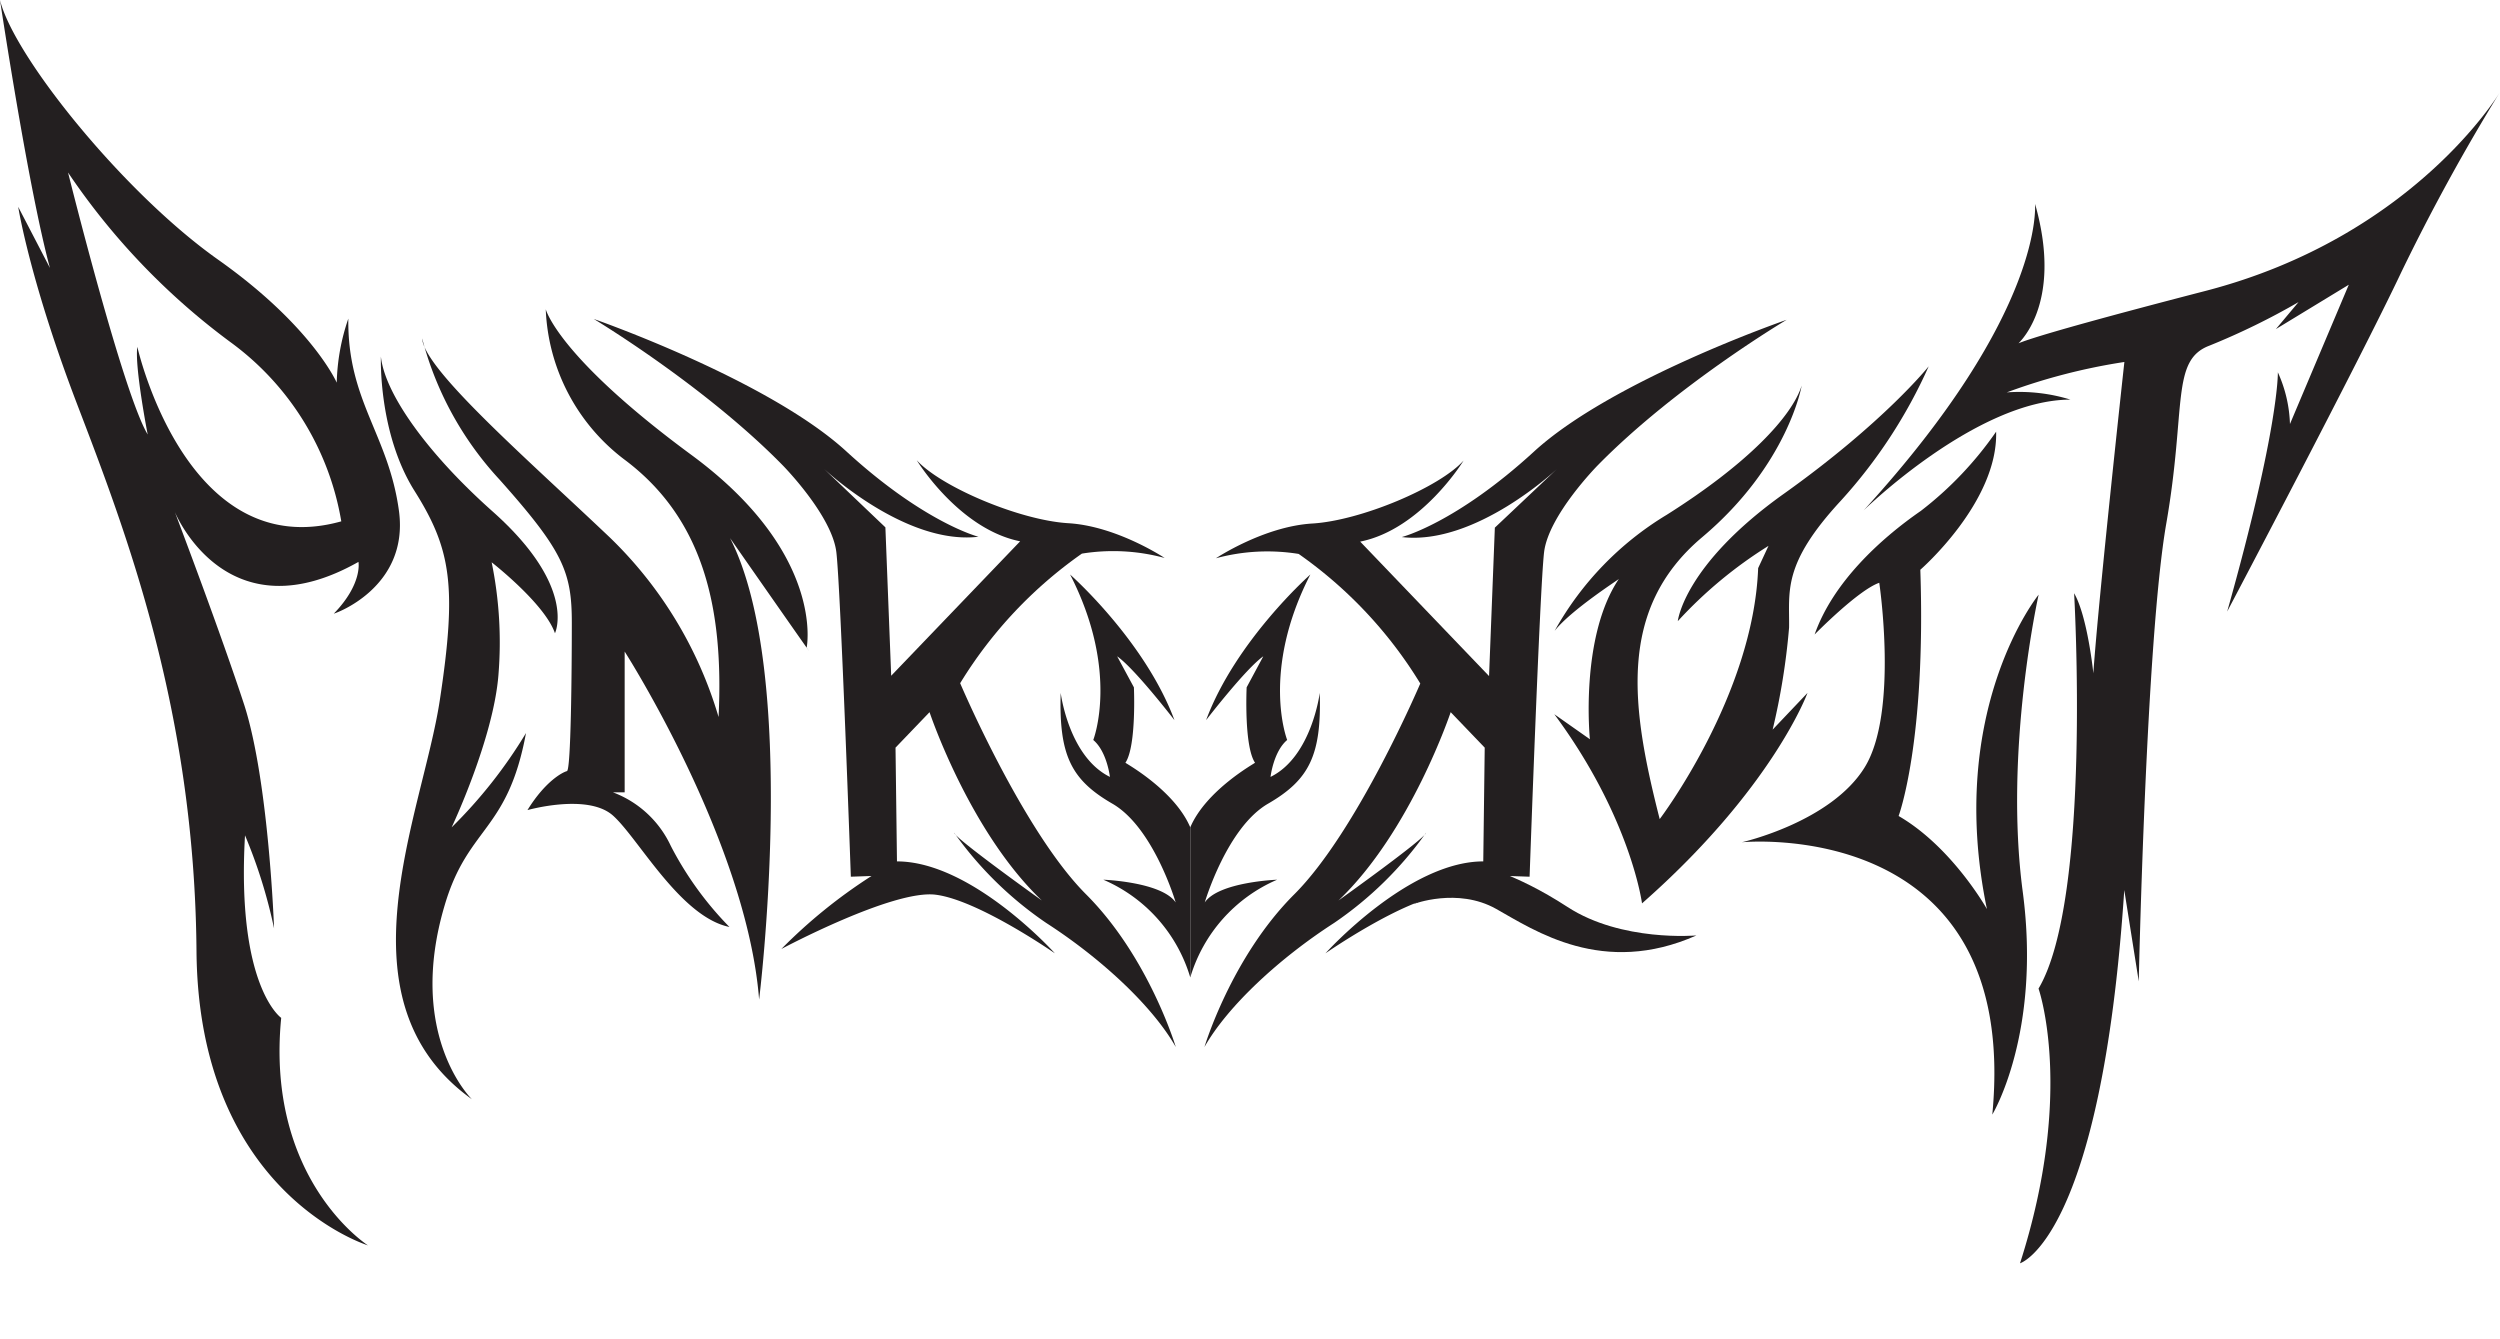 <svg viewBox="0 0 241.73 129.51" height="45.69mm" width="85.28mm" xmlns="http://www.w3.org/2000/svg"><path fill="#231f20" d="M38.58,49.43c-1-7.42-5-10.64-4.9-18.62A20.41,20.41,0,0,0,32.56,37s-2.38-5.47-11.48-11.9S1.33,5.46,0,0C0,0,2.73,18.2,4.83,25.91L1.76,20c.07.43,1.26,7.5,5.73,19.17C12.11,51.25,18.82,68.62,19,92c.2,23,16,28.23,16.58,28.42-.44-.29-9.89-6.67-8.39-22,0,0-4.34-3-3.5-17.65a49.37,49.37,0,0,1,2.81,9S26,75.62,23.63,68.2c-2.29-7-6.3-17.56-6.72-18.68.49,1.12,5.53,11.72,17.75,4.81,0,0,.42,2.11-2.38,5C32.28,59.37,39.56,56.86,38.58,49.43ZM13.28,33.54c-.28,1.89,1,8.47,1,8.47-2.34-3.86-7.54-24.68-7.7-25.33A66.7,66.7,0,0,0,22.24,33.05,27,27,0,0,1,33,50.41C18,54.61,13.28,33.54,13.28,33.54Z"></path><path fill="#231f20" d="M45.63,106.29S39.25,100.12,43,87.52c2.26-7.65,6.09-7.07,7.86-16.64A46.31,46.31,0,0,1,43.67,80s4.06-8.59,4.53-14.8a38.59,38.59,0,0,0-.66-10.83s5.14,4,6.12,6.86c0,0,2.17-4.47-6-11.75-6.39-5.68-10.46-11.45-10.83-15,0,0-.28,7.38,3.26,13s4.11,9.24,2.43,20.26S32.32,96.76,45.63,106.29Z"></path><path fill="#231f20" d="M51,78.33s5.81-1.65,8.26.52,6.51,9.8,11.27,10.78a32.33,32.33,0,0,1-5.67-7.84,10.08,10.08,0,0,0-5.6-5.18H60.4V63s11.81,18.43,13,33.65c0,0,3.92-31.46-2.81-44.62,0,0,7.36,10.55,7.64,10.92L78,62.61S79.84,53.55,66.87,44s-14.1-14.1-14.1-14.1A19.15,19.15,0,0,0,60.33,44.4C68,50.1,70,58.75,69.48,69.33A39.76,39.76,0,0,0,59,52C51,44.4,41,35.72,40.82,32.73a31.94,31.94,0,0,0,7.47,13.63c6.16,6.91,7,8.93,7,13.85s-.09,14.25-.47,14.35S52.77,75.47,51,78.33Z"></path><path fill="#231f20" d="M75.55,91.76S86.33,86,90.46,86.51,102,92.18,102,92.18s-8-8.89-15.27-8.89l-.14-11,3.29-3.43s3.85,11.55,10.86,18.21c0,0-8.41-6-8.48-6.55a35.1,35.1,0,0,0,8.9,8.72c5.32,3.43,10.29,8.05,12.53,12,0,0-2.59-8.68-8.68-14.77S92.84,66.06,92.84,66.06a42.1,42.1,0,0,1,11.77-12.53,19,19,0,0,1,8,.42s-4.62-3.08-9.31-3.36S91,47.09,88.64,44.5c0,0,4.06,6.65,10,7.84l-12.47,13-.56-14.35-5.95-5.67s7.84,7.42,14.95,6.58c0,0-5.22-1.33-12.78-8.26S57.41,30.84,57.41,30.84,68.13,37.28,75.69,45c0,0,4.76,4.83,5.18,8.4s1.4,31.37,1.4,31.37l2-.07A50.42,50.42,0,0,0,75.55,91.76Z"></path><path fill="#231f20" d="M154.62,91.76S143.84,86,139.71,86.51s-11.55,5.67-11.55,5.67,8-8.89,15.26-8.89l.14-11-3.29-3.43s-3.85,11.55-10.85,18.21c0,0,8.4-6,8.47-6.55A35.16,35.16,0,0,1,129,89.24c-5.32,3.43-10.3,8.05-12.54,12,0,0,2.59-8.68,8.69-14.77s12.18-20.38,12.18-20.38a42,42,0,0,0-11.76-12.53,19,19,0,0,0-8,.42s4.63-3.08,9.32-3.36,12.32-3.5,14.63-6.09c0,0-4.06,6.65-10,7.84l12.46,13,.56-14.35,6-5.67s-7.84,7.42-15,6.58c0,0,5.22-1.33,12.78-8.26s24.44-12.75,24.44-12.75S162.05,37.28,154.48,45c0,0-4.76,4.83-5.18,8.4s-1.4,31.37-1.4,31.37l-2-.07A50.42,50.42,0,0,1,154.62,91.76Z"></path><path fill="#231f20" d="M136.66,87.42s4.26-1.64,8,.46,10.32,6.58,19.37,2.57c0,0-7.23.65-12.46-2.75s-8.64-4-8.64-4"></path><path fill="#231f20" d="M150.32,61a30.32,30.32,0,0,1,10.82-11.21c7.84-4.94,12.13-9.52,13.07-12.51,0,0-1.31,7.66-9.62,14.66s-6.82,16.62-4.11,27.26c0,0,9.06-11.94,9.52-24.27l1-2.15a42.08,42.08,0,0,0-8.77,7.28s.56-5.41,10.26-12.32,14-12.32,14-12.32a48.75,48.75,0,0,1-8.5,13c-5.69,6.16-4.95,8.74-5,12.26a66,66,0,0,1-1.59,9.87L174.77,67s-3.37,9.24-16,20.35c0,0-1.09-8.31-8.48-18.29l3.44,2.42s-1-9.84,2.8-15.5C156.56,56,151.88,59,150.32,61Z"></path><path fill="#231f20" d="M168.42,81.44s27-2.66,24.22,26.33c0,0,4.76-7.84,2.94-21.57s1.54-28.7,1.54-28.7-9,11.09-5,30.4c0,0-3.36-6-8.54-9,0,0,2.66-7.08,2.1-23.81,0,0,7.52-6.53,7.33-13.35a34.24,34.24,0,0,1-7.28,7.66c-3.92,2.71-8.5,6.91-10.27,11.95,0,0,4.2-4.29,6.25-5,0,0,1.87,12.51-1.4,17.83S168.42,81.44,168.42,81.44Z"></path><path fill="#231f20" d="M180.2,49.35s10.93-10.71,20-10.71a16.8,16.8,0,0,0-6.16-.7A57.85,57.85,0,0,1,205.41,35s-2.52,23-3,30.1c0,0-.56-5.5-1.86-7.74,0,0,1.72,29.54-3.44,38.23,0,0,3.53,10-1.79,26.56h0s7.84-2.34,10.08-36.09l1.4,8.83s.7-33,2.66-44.26.42-15.82,4.2-17.22a68.29,68.29,0,0,0,8.59-4.2l-2.19,2.61,7.05-4.29L221.42,41a13,13,0,0,0-1.17-5s.14,5.27-4.9,23.13c0,0,12.75-24.16,16.85-32.84A197.11,197.11,0,0,1,241.73,8.9s-8.31,14-28.48,19.23S195,33.36,195,33.36s4.58-3.73,1.78-13.63C196.73,19.73,197.85,30.05,180.2,49.35Z"></path><path fill="#231f20" d="M115.09,80V94.51a14.9,14.9,0,0,0-8.41-9.45s5.65.21,7,2.2c0,0-2.12-7.24-6.12-9.55s-5.18-4.69-5-10.72c0,0,.77,6.17,4.76,8.13,0,0-.28-2.45-1.61-3.57,0,0,2.59-6.59-2.24-16,0,0,7.22,6.37,10.09,14.08,0,0-3.85-5-5.54-6.17l1.62,3s.26,5.68-.82,7.29C108.81,73.79,113.55,76.38,115.09,80Z"></path><path fill="#231f20" d="M115.09,80V94.51a14.91,14.91,0,0,1,8.4-9.45s-5.65.21-7,2.2c0,0,2.13-7.24,6.12-9.55s5.18-4.69,5-10.72c0,0-.77,6.17-4.76,8.13,0,0,.28-2.45,1.61-3.57,0,0-2.59-6.59,2.24-16,0,0-7.21,6.37-10.08,14.08,0,0,3.85-5,5.53-6.17l-1.61,3s-.27,5.68.81,7.29C121.36,73.79,116.63,76.38,115.09,80Z"></path></svg>